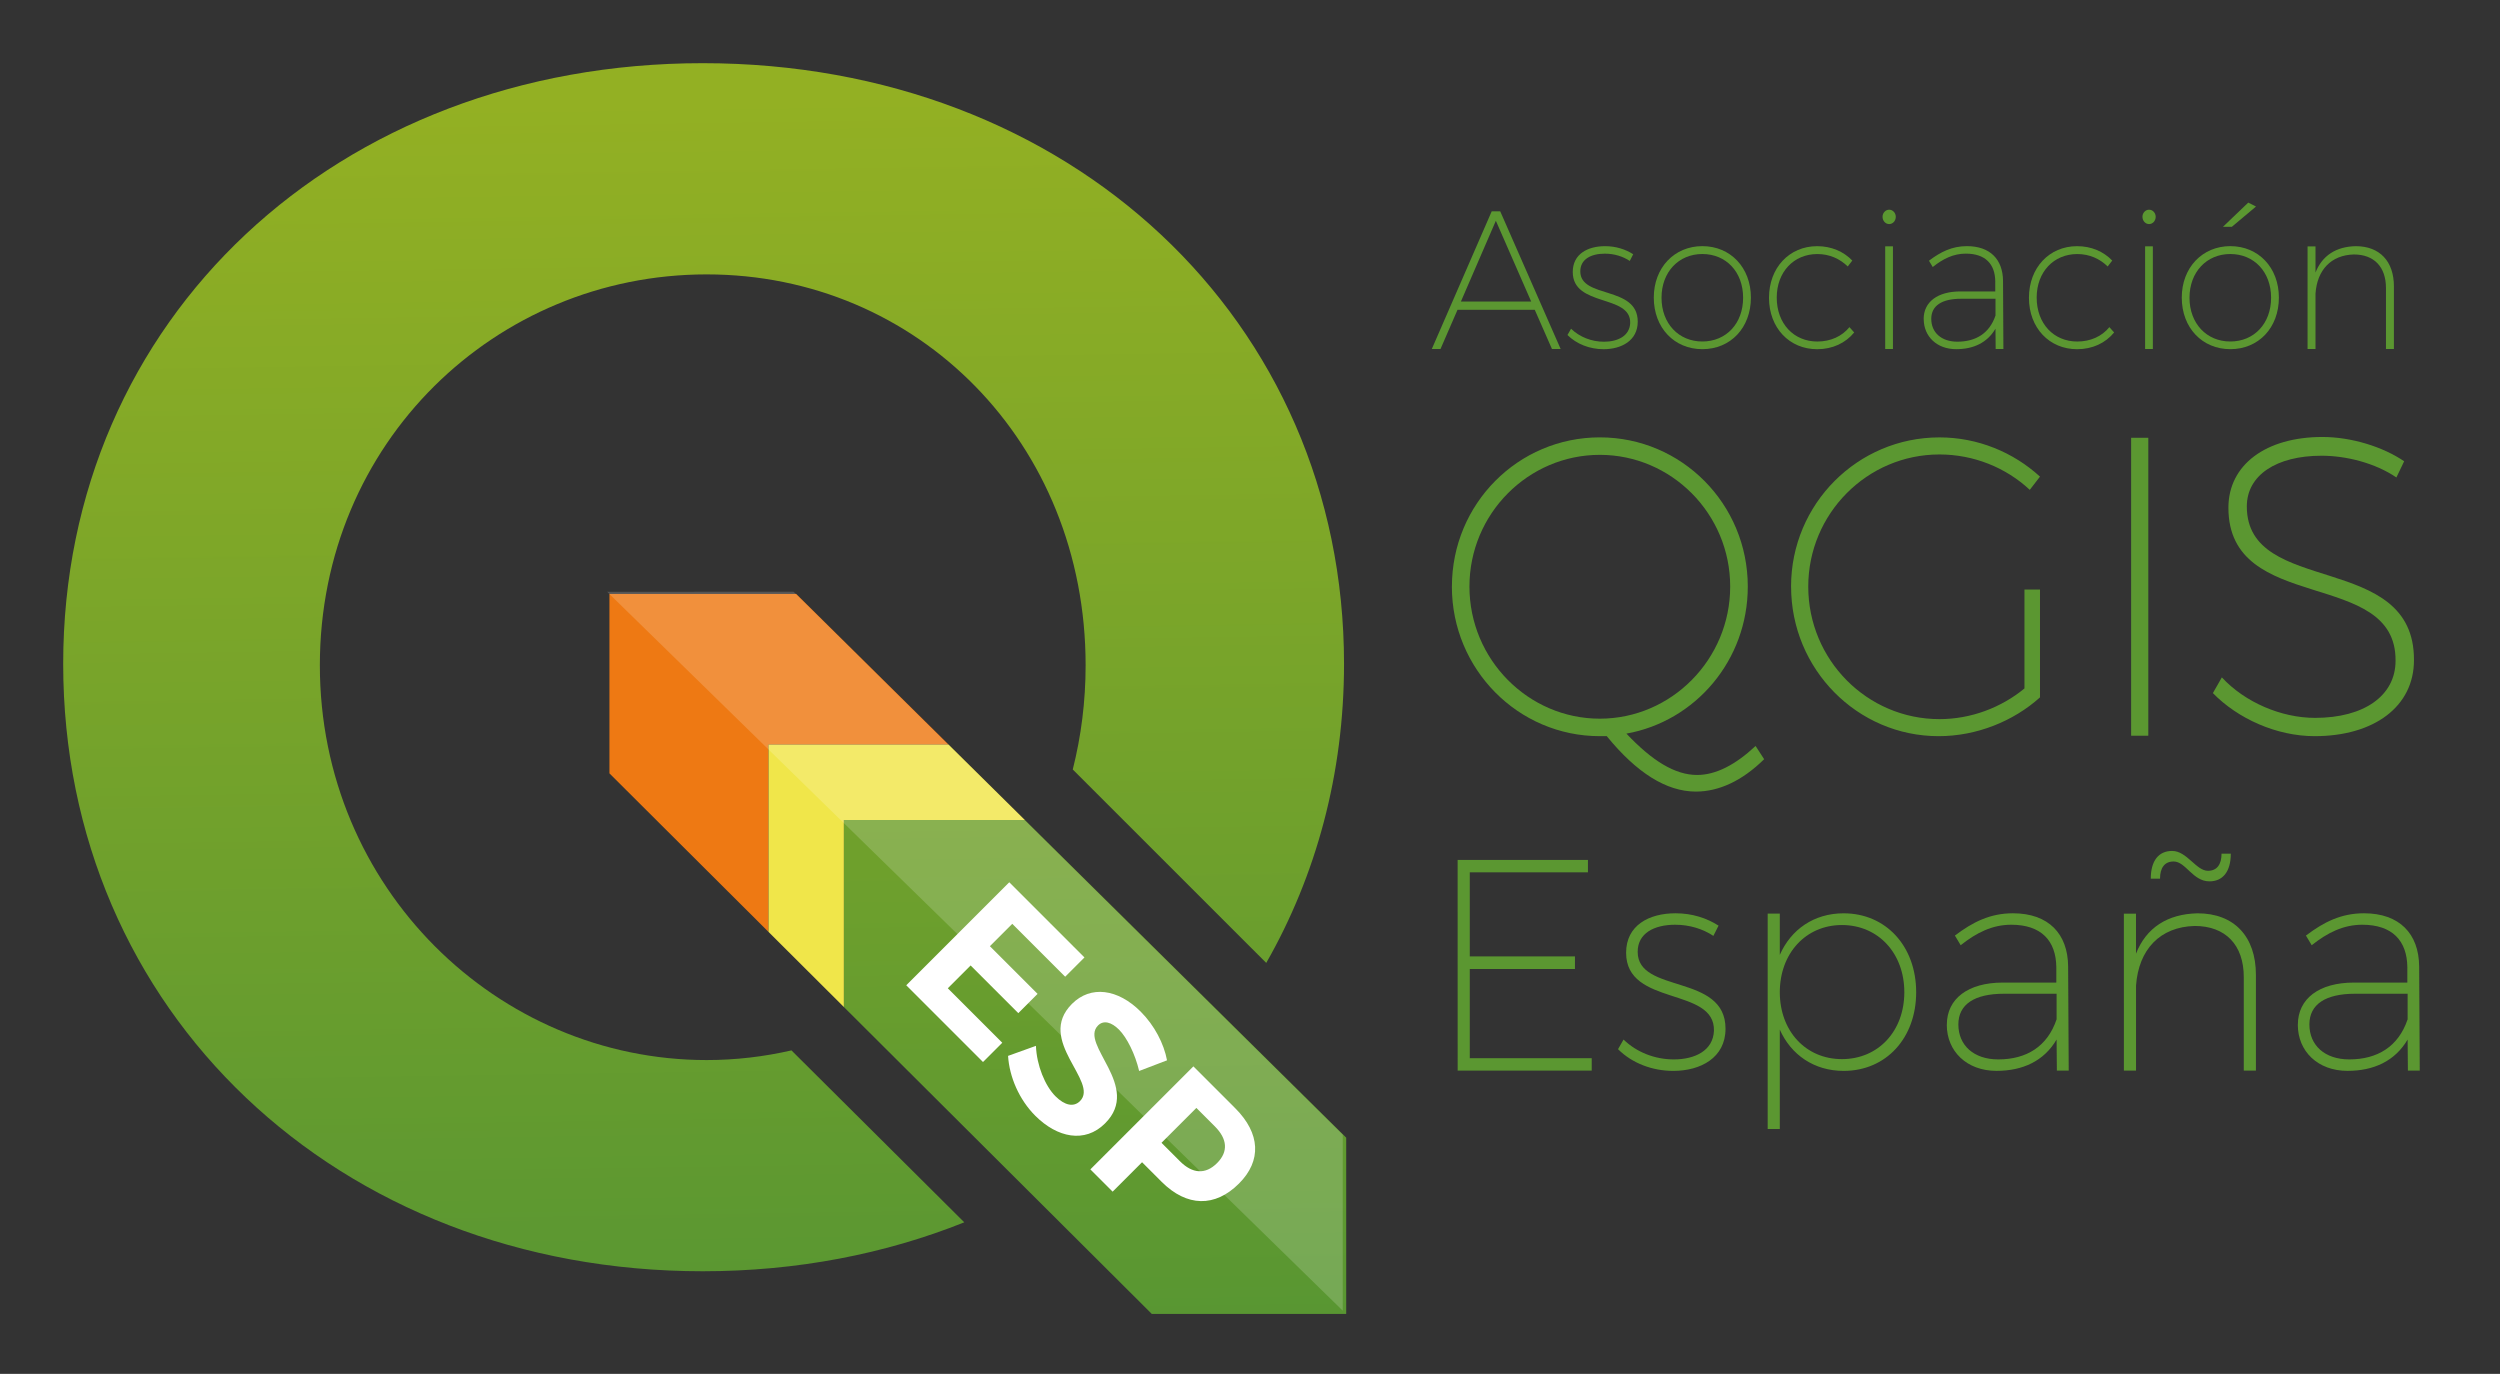 <?xml version="1.0" encoding="UTF-8" standalone="no"?>
<!-- Created with Inkscape (http://www.inkscape.org/) -->

<svg
   width="79.13mm"
   height="43.485mm"
   viewBox="0 0 79.13 43.485"
   version="1.1"
   id="svg1012"
   inkscape:version="1.1.2 (0a00cf5339, 2022-02-04)"
   sodipodi:docname="Q-ESP_texto_.svg"
   inkscape:export-filename="/home/miguel/nextcloud/cloud.montera34.org/Design/00_own_designs/qgis_es/Q-ESP.png"
   inkscape:export-xdpi="142.52238"
   inkscape:export-ydpi="142.52238"
   xmlns:inkscape="http://www.inkscape.org/namespaces/inkscape"
   xmlns:sodipodi="http://sodipodi.sourceforge.net/DTD/sodipodi-0.dtd"
   xmlns="http://www.w3.org/2000/svg"
   xmlns:svg="http://www.w3.org/2000/svg"
   xmlns:rdf="http://www.w3.org/1999/02/22-rdf-syntax-ns#"
   xmlns:cc="http://creativecommons.org/ns#"
   xmlns:dc="http://purl.org/dc/elements/1.1/">
  <rect x="0" y="0" width="79.13" height="43.485" fill="#333333" stroke="none"/>
  <defs
     id="defs1006">
    <linearGradient
       gradientTransform="matrix(0.265,0,0,0.265,24.212,78.534)"
       id="SVGID_5_-3"
       gradientUnits="userSpaceOnUse"
       x1="188.753"
       y1="250.235"
       x2="186.512"
       y2="102.936">
      <stop
         offset="0"
         style="stop-color:#589632"
         id="stop36-6" />
      <stop
         offset="1"
         style="stop-color:#93B023"
         id="stop38-7" />
    </linearGradient>
    <linearGradient
       id="SVGID_4_"
       gradientUnits="userSpaceOnUse"
       x1="234.47"
       y1="250.034"
       x2="232.211"
       y2="101.498">
      <stop
         offset="0"
         style="stop-color:#589632"
         id="stop27" />
      <stop
         offset="1"
         style="stop-color:#93B023"
         id="stop29" />
    </linearGradient>
  </defs>
  <sodipodi:namedview
     id="base"
     pagecolor="#ffffff"
     bordercolor="#666666"
     borderopacity="1.0"
     inkscape:pageopacity="0.0"
     inkscape:pageshadow="2"
     inkscape:zoom="2.7618496"
     inkscape:cx="142.29595"
     inkscape:cy="78.932611"
     inkscape:document-units="mm"
     inkscape:current-layer="layer1"
     showgrid="false"
     fit-margin-top="2"
     fit-margin-left="2"
     fit-margin-bottom="2"
     fit-margin-right="2"
     inkscape:window-width="1920"
     inkscape:window-height="1124"
     inkscape:window-x="0"
     inkscape:window-y="0"
     inkscape:window-maximized="1"
     inkscape:pagecheckerboard="0" />
  <g
     inkscape:label="Layer 1"
     inkscape:groupmode="layer"
     id="layer1"
     transform="translate(-51.562,-102.665)">
    <polygon
       transform="matrix(0.265,0,0,0.265,24.212,78.534)"
       style="display:inline;fill:#ee7913"
       points="216.513,180 198.306,162 176,162 176,183.433 195,202.37 195,180 "
       id="polygon3" />
    <polygon
       transform="matrix(0.265,0,0,0.265,24.212,78.534)"
       style="display:inline;fill:url(#SVGID_4_)"
       points="225.617,189 204,189 204,211.34 240.782,248 264,248 264,226.946 "
       id="polygon31" />
    <polygon
       transform="matrix(0.265,0,0,0.265,24.212,78.534)"
       style="display:inline;fill:#f0e64a"
       points="225.617,189 216.513,180 195,180 195,202.37 204,211.34 204,189 "
       id="polygon33" />
    <path
       inkscape:connector-curvature="0"
       style="display:inline;fill:url(#SVGID_5_-3);stroke-width:0.265"
       d="m 76.613,135.912 c -0.862,0.198 -1.759,0.306 -2.684,0.306 -6.616,0 -12.243,-5.44 -12.243,-12.494 0,-7.054 5.565,-12.374 12.243,-12.374 6.678,0 11.995,5.32 11.995,12.374 0,1.147 -0.143,2.251 -0.407,3.297 l 6.124,6.122 c 1.579,-2.766 2.462,-5.982 2.462,-9.466 0,-10.872 -8.676,-19.012 -20.297,-19.012 -11.568,0 -20.244,8.087 -20.244,19.012 0,10.979 8.676,19.226 20.244,19.226 2.986,0 5.777,-0.549 8.277,-1.549 z"
       id="path40" />
    <path
       d="m 70.779,121.396 23.283,22.754 v -5.571 l -10.155,-10.04 -2.409,-2.381 -4.817,-4.763 z"
       id="polygon4174"
       style="display:inline;fill:#ffffff;fill-opacity:0.173;stroke-width:0.265"
       inkscape:connector-curvature="0"
       sodipodi:nodetypes="ccccccc" />
    <g
       aria-label="ESP"
       transform="matrix(0.692,0.692,-0.722,0.722,0,0)"
       id="text4170"
       style="font-weight:600;font-size:3.175px;line-height:0%;font-family:Trueno;-inkscape-font-specification:'Trueno, Semi-Bold';letter-spacing:0px;word-spacing:0px;display:inline;fill:#ffffff;stroke-width:0.265px">
      <path
         d="m 154.695,37.122 h 3.51 v -0.845 h -2.491 v -1 h 2.181 v -0.845 h -2.181 v -0.981 h 2.42 v -0.845 h -3.439 z"
         style="font-size:6.452px;line-height:1.25"
         id="path43011" />
      <path
         d="m 158.638,36.438 c 0.51,0.432 1.252,0.716 1.994,0.716 1,0 1.768,-0.477 1.768,-1.361 0.006,-1.626 -2.4,-1.161 -2.4,-1.994 0,-0.245 0.232,-0.368 0.574,-0.368 0.361,0 0.929,0.181 1.407,0.465 l 0.394,-0.845 c -0.452,-0.297 -1.084,-0.49 -1.716,-0.49 -1.045,0 -1.749,0.516 -1.749,1.336 0,1.6 2.407,1.103 2.407,1.955 0,0.277 -0.252,0.432 -0.671,0.432 -0.477,0 -1.136,-0.265 -1.6,-0.677 z"
         style="font-size:6.452px;line-height:1.25"
         id="path43013" />
      <path
         d="m 163.116,37.122 h 1.019 v -1.29 h 0.897 c 1.149,0 1.807,-0.607 1.807,-1.658 0,-1 -0.658,-1.568 -1.807,-1.568 h -1.916 z m 1.019,-2.142 v -1.529 h 0.845 c 0.568,0 0.89,0.252 0.89,0.755 0,0.516 -0.323,0.774 -0.89,0.774 z"
         style="font-size:6.452px;line-height:1.25"
         id="path43015" />
    </g>
    <g
       id="g42904"
       transform="translate(-0.529,-0.784)"
       style="fill:#5b9731;fill-opacity:1">
      <g
         aria-label="Asociación"
         transform="scale(0.979,1.021)"
         id="text4170-2-0"
         style="font-weight:200;font-size:6.107px;line-height:0%;font-family:Trueno;-inkscape-font-specification:'Trueno, Ultra-Light';letter-spacing:0px;word-spacing:0px;display:inline;fill:#5b9731;stroke-width:0.509px;fill-opacity:1">
        <path
           d="m 99.5,112.141 h 0.281 l 0.55,-1.215 h 2.498 l 0.556,1.215 h 0.281 l -1.954,-4.269 h -0.275 z m 0.941,-1.472 1.13,-2.504 1.142,2.504 z"
           style="line-height:1.25;fill:#5b9731;fill-opacity:1"
           id="path42931" />
        <path
           d="m 103.886,111.707 c 0.293,0.281 0.721,0.44 1.167,0.44 0.574,0 1.105,-0.263 1.105,-0.855 0,-1.124 -1.857,-0.702 -1.857,-1.557 0,-0.379 0.348,-0.55 0.794,-0.55 0.305,0 0.586,0.086 0.806,0.226 l 0.11,-0.208 c -0.25,-0.153 -0.556,-0.25 -0.91,-0.25 -0.562,0 -1.044,0.244 -1.044,0.8 0,1.093 1.881,0.684 1.857,1.582 -0.018,0.403 -0.403,0.58 -0.849,0.58 -0.403,0 -0.788,-0.147 -1.063,-0.403 z"
           style="line-height:1.25;fill:#5b9731;fill-opacity:1"
           id="path42933" />
        <path
           d="m 106.677,110.546 c 0,0.941 0.666,1.6 1.57,1.6 0.91,0 1.57,-0.66 1.57,-1.6 0,-0.928 -0.66,-1.594 -1.57,-1.594 -0.904,0 -1.57,0.666 -1.57,1.594 z m 0.25,0.006 c 0,-0.8 0.556,-1.356 1.319,-1.356 0.77,0 1.319,0.556 1.319,1.356 0,0.8 -0.55,1.356 -1.319,1.356 -0.763,0 -1.319,-0.556 -1.319,-1.356 z"
           style="line-height:1.25;fill:#5b9731;fill-opacity:1"
           id="path42935" />
        <path
           d="m 110.402,110.553 c 0,0.934 0.66,1.594 1.557,1.594 0.495,0 0.916,-0.189 1.197,-0.519 l -0.153,-0.165 c -0.244,0.287 -0.611,0.446 -1.038,0.446 -0.763,0 -1.313,-0.556 -1.313,-1.362 0,-0.794 0.55,-1.35 1.313,-1.35 0.397,0 0.727,0.147 0.983,0.385 l 0.147,-0.183 c -0.281,-0.281 -0.678,-0.446 -1.136,-0.446 -0.898,0 -1.557,0.666 -1.557,1.6 z"
           style="line-height:1.25;fill:#5b9731;fill-opacity:1"
           id="path42937" />
        <path
           d="m 114.073,108.042 c 0,0.128 0.098,0.226 0.214,0.226 0.116,0 0.214,-0.098 0.214,-0.226 0,-0.122 -0.098,-0.22 -0.214,-0.22 -0.116,0 -0.214,0.098 -0.214,0.22 z m 0.086,4.098 h 0.25 v -3.182 h -0.25 z"
           style="line-height:1.25;fill:#5b9731;fill-opacity:1"
           id="path42939" />
        <path
           d="m 115.404,111.212 c 0,0.537 0.421,0.934 1.05,0.934 0.55,0 1.002,-0.195 1.27,-0.635 l 0.006,0.629 h 0.25 l -0.012,-2.113 c -0.006,-0.66 -0.415,-1.075 -1.167,-1.075 -0.482,0 -0.849,0.177 -1.228,0.452 l 0.122,0.195 c 0.336,-0.257 0.672,-0.415 1.069,-0.415 0.635,0 0.947,0.324 0.953,0.861 v 0.311 h -1.13 c -0.733,0 -1.185,0.324 -1.185,0.855 z m 0.244,-0.006 c 0,-0.409 0.342,-0.623 0.965,-0.623 h 1.112 v 0.519 c -0.195,0.556 -0.641,0.812 -1.234,0.812 -0.519,0 -0.843,-0.287 -0.843,-0.708 z"
           style="line-height:1.25;fill:#5b9731;fill-opacity:1"
           id="path42941" />
        <path
           d="m 118.806,110.553 c 0,0.934 0.66,1.594 1.557,1.594 0.495,0 0.916,-0.189 1.197,-0.519 l -0.153,-0.165 c -0.244,0.287 -0.611,0.446 -1.038,0.446 -0.763,0 -1.313,-0.556 -1.313,-1.362 0,-0.794 0.55,-1.35 1.313,-1.35 0.397,0 0.727,0.147 0.983,0.385 l 0.147,-0.183 c -0.281,-0.281 -0.678,-0.446 -1.136,-0.446 -0.898,0 -1.557,0.666 -1.557,1.6 z"
           style="line-height:1.25;fill:#5b9731;fill-opacity:1"
           id="path42943" />
        <path
           d="m 122.476,108.042 c 0,0.128 0.098,0.226 0.214,0.226 0.116,0 0.214,-0.098 0.214,-0.226 0,-0.122 -0.098,-0.22 -0.214,-0.22 -0.116,0 -0.214,0.098 -0.214,0.22 z m 0.086,4.098 h 0.25 v -3.182 h -0.25 z"
           style="line-height:1.25;fill:#5b9731;fill-opacity:1"
           id="path42945" />
        <path
           d="m 123.747,110.546 c 0,0.941 0.666,1.6 1.57,1.6 0.91,0 1.57,-0.66 1.57,-1.6 0,-0.928 -0.66,-1.594 -1.57,-1.594 -0.904,0 -1.57,0.666 -1.57,1.594 z m 0.25,0.006 c 0,-0.8 0.556,-1.356 1.319,-1.356 0.77,0 1.319,0.556 1.319,1.356 0,0.8 -0.55,1.356 -1.319,1.356 -0.763,0 -1.319,-0.556 -1.319,-1.356 z m 1.081,-2.199 h 0.287 l 0.782,-0.629 -0.25,-0.122 z"
           style="line-height:1.25;fill:#5b9731;fill-opacity:1"
           id="path42947" />
        <path
           d="m 127.814,112.141 h 0.257 v -1.722 c 0.055,-0.733 0.507,-1.191 1.24,-1.209 0.653,0 1.038,0.385 1.038,1.038 v 1.893 h 0.257 v -1.942 c 0,-0.776 -0.458,-1.246 -1.234,-1.246 -0.635,0.012 -1.087,0.293 -1.301,0.818 v -0.812 h -0.257 z"
           style="line-height:1.25;fill:#5b9731;fill-opacity:1"
           id="path42949" />
      </g>
      <g
         aria-label="España"
         transform="scale(0.979,1.021)"
         id="text4170-2-0-8"
         style="font-weight:200;font-size:9.341px;line-height:0%;font-family:Trueno;-inkscape-font-specification:'Trueno, Ultra-Light';letter-spacing:0px;word-spacing:0px;display:inline;fill:#5b9731;stroke-width:0.778px;fill-opacity:1">
        <path
           d="m 100.336,134.51 h 4.334 v -0.383 h -3.942 v -2.765 h 3.4 v -0.392 h -3.4 v -2.606 h 3.82 v -0.383 h -4.213 z"
           style="line-height:1.25;fill:#5b9731;fill-opacity:1"
           id="path42952" />
        <path
           d="m 105.521,133.847 c 0.448,0.43 1.102,0.673 1.784,0.673 0.878,0 1.691,-0.402 1.691,-1.308 0,-1.719 -2.84,-1.074 -2.84,-2.382 0,-0.579 0.532,-0.841 1.214,-0.841 0.467,0 0.897,0.131 1.233,0.346 l 0.168,-0.318 c -0.383,-0.234 -0.85,-0.383 -1.392,-0.383 -0.859,0 -1.597,0.374 -1.597,1.224 0,1.672 2.877,1.046 2.84,2.419 -0.028,0.616 -0.616,0.887 -1.298,0.887 -0.616,0 -1.205,-0.224 -1.625,-0.616 z"
           style="line-height:1.25;fill:#5b9731;fill-opacity:1"
           id="path42954" />
        <path
           d="m 110.359,136.322 h 0.392 v -3.082 c 0.364,0.785 1.112,1.28 2.064,1.28 1.373,0 2.345,-1.018 2.345,-2.438 0,-1.429 -0.981,-2.447 -2.345,-2.447 -0.953,0 -1.7,0.495 -2.064,1.289 v -1.28 h -0.392 z m 0.392,-4.241 c 0,-1.205 0.841,-2.083 2.008,-2.083 1.177,0 2.018,0.878 2.018,2.083 0,1.205 -0.841,2.074 -2.018,2.074 -1.168,0 -2.008,-0.869 -2.008,-2.074 z"
           style="line-height:1.25;fill:#5b9731;fill-opacity:1"
           id="path42956" />
        <path
           d="m 116.15,133.09 c 0,0.822 0.645,1.429 1.607,1.429 0.841,0 1.532,-0.299 1.943,-0.971 l 0.009,0.962 h 0.383 l -0.019,-3.232 c -0.009,-1.009 -0.635,-1.644 -1.784,-1.644 -0.738,0 -1.298,0.271 -1.877,0.691 l 0.187,0.299 c 0.514,-0.392 1.027,-0.635 1.635,-0.635 0.971,0 1.448,0.495 1.457,1.317 v 0.476 h -1.728 c -1.121,0 -1.812,0.495 -1.812,1.308 z m 0.374,-0.009 c 0,-0.626 0.523,-0.953 1.476,-0.953 h 1.7 v 0.794 c -0.299,0.85 -0.981,1.242 -1.887,1.242 -0.794,0 -1.289,-0.439 -1.289,-1.084 z"
           style="line-height:1.25;fill:#5b9731;fill-opacity:1"
           id="path42958" />
        <path
           d="m 121.876,134.51 h 0.392 v -2.634 c 0.084,-1.121 0.775,-1.821 1.896,-1.849 0.999,0 1.588,0.588 1.588,1.588 v 2.896 h 0.392 v -2.97 c 0,-1.186 -0.701,-1.906 -1.887,-1.906 -0.971,0.019 -1.663,0.448 -1.99,1.252 v -1.242 h -0.392 z m 0.869,-5.95 h 0.299 c 0,-0.336 0.149,-0.532 0.439,-0.532 0.392,0 0.617,0.616 1.158,0.616 0.439,0 0.691,-0.308 0.691,-0.859 h -0.299 c 0,0.336 -0.149,0.532 -0.439,0.532 -0.383,0 -0.682,-0.616 -1.158,-0.616 -0.439,0 -0.691,0.308 -0.691,0.859 z"
           style="line-height:1.25;fill:#5b9731;fill-opacity:1"
           id="path42960" />
        <path
           d="m 127.499,133.09 c 0,0.822 0.645,1.429 1.607,1.429 0.841,0 1.532,-0.299 1.943,-0.971 l 0.009,0.962 h 0.383 l -0.019,-3.232 c -0.009,-1.009 -0.635,-1.644 -1.784,-1.644 -0.738,0 -1.298,0.271 -1.877,0.691 l 0.187,0.299 c 0.514,-0.392 1.027,-0.635 1.635,-0.635 0.971,0 1.448,0.495 1.457,1.317 v 0.476 h -1.728 c -1.121,0 -1.812,0.495 -1.812,1.308 z m 0.374,-0.009 c 0,-0.626 0.523,-0.953 1.476,-0.953 h 1.7 v 0.794 c -0.299,0.85 -0.981,1.242 -1.887,1.242 -0.794,0 -1.289,-0.439 -1.289,-1.084 z"
           style="line-height:1.25;fill:#5b9731;fill-opacity:1"
           id="path42962" />
      </g>
      <g
         aria-label="QGIS"
         transform="scale(0.979,1.021)"
         id="text4170-2-0-7"
         style="font-weight:200;font-size:13.214px;line-height:0%;font-family:Trueno;-inkscape-font-specification:'Trueno, Ultra-Light';letter-spacing:0px;word-spacing:0px;display:inline;fill:#5b9731;stroke-width:1.101px;fill-opacity:1">
        <path
           d="m 100.149,119.505 c 0,2.563 2.141,4.638 4.783,4.638 h 0.225 c 0.965,1.136 1.929,1.718 2.881,1.718 0.74,0 1.493,-0.33 2.207,-1.004 l -0.277,-0.41 c -0.647,0.581 -1.282,0.899 -1.89,0.899 -0.714,0 -1.453,-0.436 -2.286,-1.282 2.233,-0.383 3.924,-2.273 3.924,-4.559 0,-2.563 -2.141,-4.625 -4.783,-4.625 -2.643,0 -4.783,2.061 -4.783,4.625 z m 0.568,0 c 0,-2.26 1.903,-4.083 4.215,-4.083 2.312,0 4.215,1.823 4.215,4.083 0,2.26 -1.903,4.096 -4.215,4.096 -2.312,0 -4.215,-1.837 -4.215,-4.096 z"
           style="line-height:1.25;fill:#5b9731;fill-opacity:1"
           id="path42965" />
        <path
           d="m 111.116,119.505 c 0,2.563 2.141,4.638 4.77,4.638 1.229,0 2.418,-0.462 3.277,-1.202 v -3.343 h -0.502 v 3.066 c -0.753,0.595 -1.731,0.951 -2.748,0.951 -2.339,0 -4.242,-1.837 -4.242,-4.109 0,-2.26 1.903,-4.096 4.242,-4.096 1.11,0 2.154,0.41 2.92,1.097 l 0.33,-0.41 c -0.859,-0.753 -2.008,-1.216 -3.251,-1.216 -2.643,0 -4.797,2.061 -4.797,4.625 z"
           style="line-height:1.25;fill:#5b9731;fill-opacity:1"
           id="path42967" />
        <path
           d="m 122.11,124.129 h 0.555 v -9.236 h -0.555 z"
           style="line-height:1.25;fill:#5b9731;fill-opacity:1"
           id="path42969" />
        <path
           d="m 124.753,122.808 c 0.806,0.793 2.061,1.335 3.29,1.335 1.929,0 3.211,-0.925 3.211,-2.352 0.026,-3.409 -5.404,-1.956 -5.404,-4.77 0,-0.965 0.951,-1.572 2.418,-1.572 0.793,0 1.731,0.225 2.418,0.674 l 0.251,-0.502 c -0.687,-0.449 -1.705,-0.753 -2.643,-0.753 -1.823,0 -3.039,0.859 -3.039,2.193 0,3.33 5.431,1.85 5.404,4.744 0,1.084 -1.017,1.771 -2.603,1.771 -1.084,0 -2.26,-0.476 -3.013,-1.255 z"
           style="line-height:1.25;fill:#5b9731;fill-opacity:1"
           id="path42971" />
      </g>
    </g>
  </g>
</svg>
